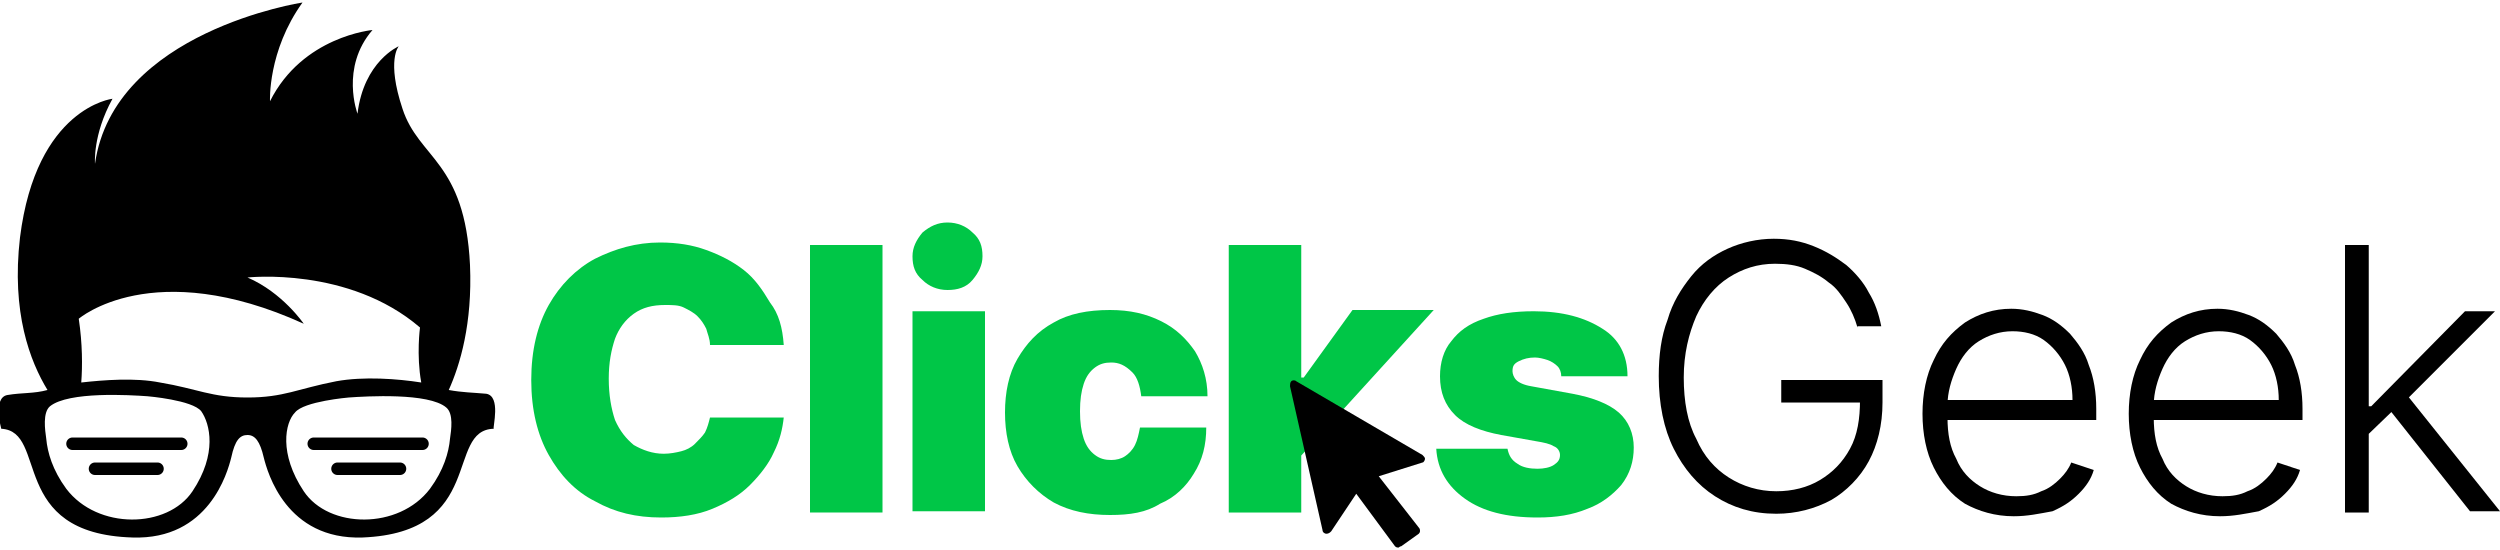 <?xml version="1.0" encoding="utf-8"?>
<!-- Generator: Adobe Illustrator 27.1.1, SVG Export Plug-In . SVG Version: 6.00 Build 0)  -->
<svg version="1.1" id="Layer_1" xmlns="http://www.w3.org/2000/svg" xmlns:xlink="http://www.w3.org/1999/xlink" x="0px" y="0px"
	 viewBox="0 0 200 44" style="enable-background:new 0 0 200 44;" xml:space="preserve">
<style type="text/css">
	.st0{fill:#00C647;}
	.st1{fill:none;stroke:#000000;stroke-linecap:round;stroke-miterlimit:10;}
</style>
<g>
	<g>
		<path d="M38.9,31.5c-1.1-0.1-1.9-0.1-3-0.3c0.9-2,1.9-5.3,1.7-10c-0.4-8.3-4.1-8.5-5.4-12.5c-1.3-3.9-0.3-5-0.3-5
			s-2.8,1.2-3.3,5.4c0,0-1.4-3.7,1.2-6.7c0,0-5.6,0.5-8.2,5.7c0,0-0.2-4,2.6-7.9c0,0-15.1,2.3-16.6,12.9c0,0-0.2-2.3,1.4-5.2
			c0,0-6.1,0.7-7.4,11.1c-0.7,6,0.8,9.9,2.2,12.2c-1.1,0.3-2,0.2-3.2,0.4c-1.2,0.2-0.5,2.7-0.5,2.7c3.8,0.2,0.5,8.4,10.5,8.7
			c6.1,0.2,7.6-5.2,7.9-6.4c0.3-1.4,0.7-1.8,1.3-1.8c0.6,0,1,0.5,1.3,1.8c0.3,1.2,1.8,6.6,7.9,6.4c9.9-0.4,6.6-8.6,10.5-8.7
			C39.4,34.2,40.1,31.7,38.9,31.5z M15.4,39.3c-2,3-7.6,3.1-10.1-0.2c-1.1-1.5-1.5-2.9-1.6-4c-0.1-0.7-0.3-2.1,0.3-2.6
			c1.5-1.2,6.4-0.9,7.8-0.8c0,0,3.6,0.3,4.3,1.2C16.8,33.9,17.4,36.3,15.4,39.3z M19.8,31.8c-2.9,0-4-0.7-7-1.2
			c-2-0.4-4.5-0.2-6.3,0c0.1-1.3,0.1-3.1-0.2-5.1c0,0,5.9-5.1,18,0.4c0,0-1.7-2.5-4.5-3.7c0,0,8.1-0.9,13.8,4c0,0-0.3,2.2,0.1,4.4
			c-1.9-0.3-4.6-0.5-6.8-0.1C23.8,31.1,22.7,31.8,19.8,31.8z M36,35.1c-0.1,1.1-0.5,2.5-1.6,4c-2.5,3.3-8.1,3.2-10.1,0.2
			c-2-3-1.5-5.5-0.7-6.3c0.7-0.9,4.3-1.2,4.3-1.2c1.4-0.1,6.4-0.4,7.8,0.8C36.3,33.1,36.1,34.4,36,35.1z"/>
	</g>
	<path class="st0" d="M62.7,27.6h-5.9c0-0.5-0.2-0.9-0.3-1.3c-0.2-0.4-0.4-0.7-0.7-1c-0.3-0.3-0.7-0.5-1.1-0.7
		c-0.4-0.2-0.9-0.2-1.5-0.2c-1,0-1.8,0.2-2.5,0.7c-0.7,0.5-1.2,1.2-1.5,2c-0.3,0.9-0.5,1.9-0.5,3.2c0,1.3,0.2,2.4,0.5,3.3
		c0.4,0.9,0.9,1.5,1.5,2c0.7,0.4,1.5,0.7,2.4,0.7c0.5,0,1-0.1,1.4-0.2c0.4-0.1,0.8-0.3,1.1-0.6c0.3-0.3,0.6-0.6,0.8-0.9
		c0.2-0.4,0.3-0.8,0.4-1.2l5.9,0c-0.1,0.9-0.3,1.8-0.8,2.8c-0.4,0.9-1.1,1.8-1.9,2.6c-0.8,0.8-1.8,1.4-3,1.9
		c-1.2,0.5-2.6,0.7-4.1,0.7c-2,0-3.7-0.4-5.3-1.3c-1.6-0.8-2.8-2.1-3.7-3.7c-0.9-1.6-1.4-3.6-1.4-6c0-2.4,0.5-4.4,1.4-6
		c0.9-1.6,2.2-2.9,3.7-3.7c1.6-0.8,3.3-1.3,5.2-1.3c1.4,0,2.6,0.2,3.7,0.6c1.1,0.4,2.1,0.9,3,1.6c0.9,0.7,1.5,1.6,2.1,2.6
		C62.3,25.1,62.6,26.2,62.7,27.6z"/>
	<path class="st0" d="M70.6,19.6v21.4h-5.8V19.6H70.6z"/>
	<path class="st0" d="M73,40.9v-16h5.8v16H73z M75.8,23.2c-0.8,0-1.5-0.3-2-0.8c-0.6-0.5-0.8-1.1-0.8-1.9c0-0.7,0.3-1.3,0.8-1.9
		c0.6-0.5,1.2-0.8,2-0.8c0.8,0,1.5,0.3,2,0.8c0.6,0.5,0.8,1.1,0.8,1.9c0,0.7-0.3,1.3-0.8,1.9C77.3,23,76.6,23.2,75.8,23.2z"/>
	<path class="st0" d="M88.8,41.2c-1.7,0-3.2-0.3-4.5-1c-1.2-0.7-2.2-1.7-2.9-2.9c-0.7-1.2-1-2.7-1-4.3c0-1.6,0.3-3.1,1-4.3
		c0.7-1.2,1.6-2.2,2.9-2.9c1.2-0.7,2.7-1,4.5-1c1.6,0,2.9,0.3,4.1,0.9c1.2,0.6,2,1.4,2.7,2.4c0.6,1,1,2.2,1,3.6h-5.3
		c-0.1-0.8-0.3-1.5-0.7-1.9C90,29.2,89.5,29,88.9,29c-0.5,0-0.9,0.1-1.3,0.4c-0.4,0.3-0.7,0.7-0.9,1.3c-0.2,0.6-0.3,1.3-0.3,2.2
		s0.1,1.6,0.3,2.2c0.2,0.6,0.5,1,0.9,1.3c0.4,0.3,0.8,0.4,1.3,0.4c0.4,0,0.8-0.1,1.1-0.3c0.3-0.2,0.6-0.5,0.8-0.9
		c0.2-0.4,0.3-0.9,0.4-1.4h5.3c0,1.4-0.3,2.6-1,3.7c-0.6,1-1.5,1.9-2.7,2.4C91.7,41,90.4,41.2,88.8,41.2z"/>
	<path class="st0" d="M98.3,40.9V19.6h5.8v21.4H98.3z M103.5,37.1l0-6.9h0.8l3.9-5.4h6.5L103.5,37.1l3-3.8L103.5,37.1z"/>
	<path class="st0" d="M130.2,30.1h-5.3c0-0.3-0.1-0.6-0.3-0.8c-0.2-0.2-0.5-0.4-0.8-0.5c-0.3-0.1-0.7-0.2-1-0.2
		c-0.5,0-0.9,0.1-1.3,0.3c-0.4,0.2-0.5,0.4-0.5,0.8c0,0.2,0.1,0.5,0.3,0.7c0.2,0.2,0.6,0.4,1.2,0.5l3.3,0.6c1.6,0.3,2.9,0.8,3.7,1.5
		c0.8,0.7,1.2,1.7,1.2,2.8c0,1.1-0.3,2.1-1,3c-0.7,0.8-1.6,1.5-2.7,1.9c-1.2,0.5-2.5,0.7-4,0.7c-2.5,0-4.4-0.5-5.8-1.5
		c-1.4-1-2.2-2.3-2.3-4h5.7c0.1,0.5,0.3,0.9,0.8,1.2c0.4,0.3,1,0.4,1.6,0.4c0.5,0,1-0.1,1.3-0.3c0.3-0.2,0.5-0.4,0.5-0.8
		c0-0.3-0.2-0.6-0.5-0.7c-0.3-0.2-0.8-0.3-1.4-0.4l-2.8-0.5c-1.6-0.3-2.9-0.8-3.7-1.6c-0.8-0.8-1.2-1.8-1.2-3.1
		c0-1.1,0.3-2.1,0.9-2.8c0.6-0.8,1.4-1.4,2.6-1.8c1.1-0.4,2.4-0.6,4-0.6c2.3,0,4.1,0.5,5.5,1.4C129.5,27.1,130.2,28.4,130.2,30.1z"
		/>
	<path d="M148.6,26.2c-0.2-0.7-0.5-1.4-0.9-2c-0.4-0.6-0.8-1.2-1.4-1.6c-0.6-0.5-1.2-0.8-1.9-1.1c-0.7-0.3-1.5-0.4-2.4-0.4
		c-1.4,0-2.6,0.4-3.7,1.1c-1.1,0.7-2,1.8-2.6,3.1c-0.6,1.4-1,3-1,4.9c0,1.9,0.3,3.6,1,4.9c0.6,1.4,1.5,2.4,2.6,3.1
		c1.1,0.7,2.4,1.1,3.8,1.1c1.3,0,2.5-0.3,3.5-0.9c1-0.6,1.8-1.4,2.4-2.5c0.6-1.1,0.8-2.4,0.8-3.9l0.6,0.2h-6.9v-1.8h8.1v1.8
		c0,1.8-0.4,3.4-1.1,4.7c-0.7,1.3-1.8,2.4-3,3.1c-1.3,0.7-2.8,1.1-4.4,1.1c-1.9,0-3.5-0.5-4.9-1.4c-1.4-0.9-2.5-2.2-3.3-3.8
		c-0.8-1.6-1.2-3.6-1.2-5.8c0-1.7,0.2-3.2,0.7-4.5c0.4-1.4,1.1-2.5,1.9-3.5c0.8-1,1.8-1.7,2.9-2.2c1.1-0.5,2.4-0.8,3.7-0.8
		c1.2,0,2.2,0.2,3.2,0.6c1,0.4,1.8,0.9,2.6,1.5c0.7,0.6,1.4,1.4,1.8,2.2c0.5,0.8,0.8,1.7,1,2.7H148.6z"/>
	<path d="M161.1,41.3c-1.5,0-2.8-0.4-3.9-1c-1.1-0.7-1.9-1.7-2.5-2.9c-0.6-1.2-0.9-2.7-0.9-4.3c0-1.6,0.3-3.1,0.9-4.3
		c0.6-1.3,1.4-2.2,2.5-3c1.1-0.7,2.3-1.1,3.7-1.1c0.9,0,1.7,0.2,2.5,0.5c0.8,0.3,1.5,0.8,2.2,1.5c0.6,0.7,1.2,1.5,1.5,2.5
		c0.4,1,0.6,2.2,0.6,3.5v0.9h-12.5v-1.6h10.6c0-1-0.2-2-0.6-2.8c-0.4-0.8-1-1.5-1.7-2c-0.7-0.5-1.6-0.7-2.5-0.7
		c-1,0-1.9,0.3-2.7,0.8c-0.8,0.5-1.4,1.3-1.8,2.2c-0.4,0.9-0.7,1.9-0.7,2.9v1c0,1.3,0.2,2.4,0.7,3.3c0.4,1,1.1,1.7,1.9,2.2
		c0.8,0.5,1.8,0.8,2.9,0.8c0.8,0,1.4-0.1,2-0.4c0.6-0.2,1.1-0.6,1.5-1c0.4-0.4,0.7-0.8,0.9-1.3l1.8,0.6c-0.2,0.7-0.6,1.3-1.2,1.9
		c-0.6,0.6-1.2,1-2.1,1.4C163.1,41.1,162.2,41.3,161.1,41.3z"/>
	<path d="M177.6,41.3c-1.5,0-2.8-0.4-3.9-1c-1.1-0.7-1.9-1.7-2.5-2.9c-0.6-1.2-0.9-2.7-0.9-4.3c0-1.6,0.3-3.1,0.9-4.3
		c0.6-1.3,1.4-2.2,2.5-3c1.1-0.7,2.3-1.1,3.7-1.1c0.9,0,1.7,0.2,2.5,0.5c0.8,0.3,1.5,0.8,2.2,1.5c0.6,0.7,1.2,1.5,1.5,2.5
		c0.4,1,0.6,2.2,0.6,3.5v0.9h-12.5v-1.6h10.6c0-1-0.2-2-0.6-2.8c-0.4-0.8-1-1.5-1.7-2c-0.7-0.5-1.6-0.7-2.5-0.7
		c-1,0-1.9,0.3-2.7,0.8c-0.8,0.5-1.4,1.3-1.8,2.2c-0.4,0.9-0.7,1.9-0.7,2.9v1c0,1.3,0.2,2.4,0.7,3.3c0.4,1,1.1,1.7,1.9,2.2
		c0.8,0.5,1.8,0.8,2.9,0.8c0.8,0,1.4-0.1,2-0.4c0.6-0.2,1.1-0.6,1.5-1c0.4-0.4,0.7-0.8,0.9-1.3l1.8,0.6c-0.2,0.7-0.6,1.3-1.2,1.9
		c-0.6,0.6-1.2,1-2.1,1.4C179.6,41.1,178.7,41.3,177.6,41.3z"/>
	<path d="M187.6,40.9V19.6h1.9v21.4H187.6z M189.3,34.9l0-2.4h0.4l7.5-7.6h2.4l-7.4,7.4l-0.2,0L189.3,34.9z M197.6,40.9l-6.5-8.2
		l1.3-1.3l7.6,9.5H197.6z"/>
	<path d="M111.9,43.8c0,0-0.1,0-0.1,0c-0.1,0-0.2-0.1-0.2-0.1l-3.1-4.2l-2,3c-0.1,0.1-0.2,0.2-0.4,0.2c-0.1,0-0.3-0.1-0.3-0.3
		l-2.6-11.5c0-0.1,0-0.3,0.1-0.4c0.1-0.1,0.3-0.1,0.4,0l10.1,5.9c0.1,0.1,0.2,0.2,0.2,0.3c0,0.1-0.1,0.3-0.2,0.3l-3.5,1.1l3.2,4.1
		c0.1,0.1,0.1,0.2,0.1,0.3c0,0.1-0.1,0.2-0.1,0.2l-1.4,1C112,43.7,111.9,43.8,111.9,43.8z"/>
	<line class="st1" x1="5.8" y1="35.5" x2="14.5" y2="35.5"/>
	<line class="st1" x1="25.1" y1="35.5" x2="33.8" y2="35.5"/>
	<line class="st1" x1="7.6" y1="37.5" x2="12.6" y2="37.5"/>
	<line class="st1" x1="27" y1="37.5" x2="32" y2="37.5"/>
</g>
</svg>
